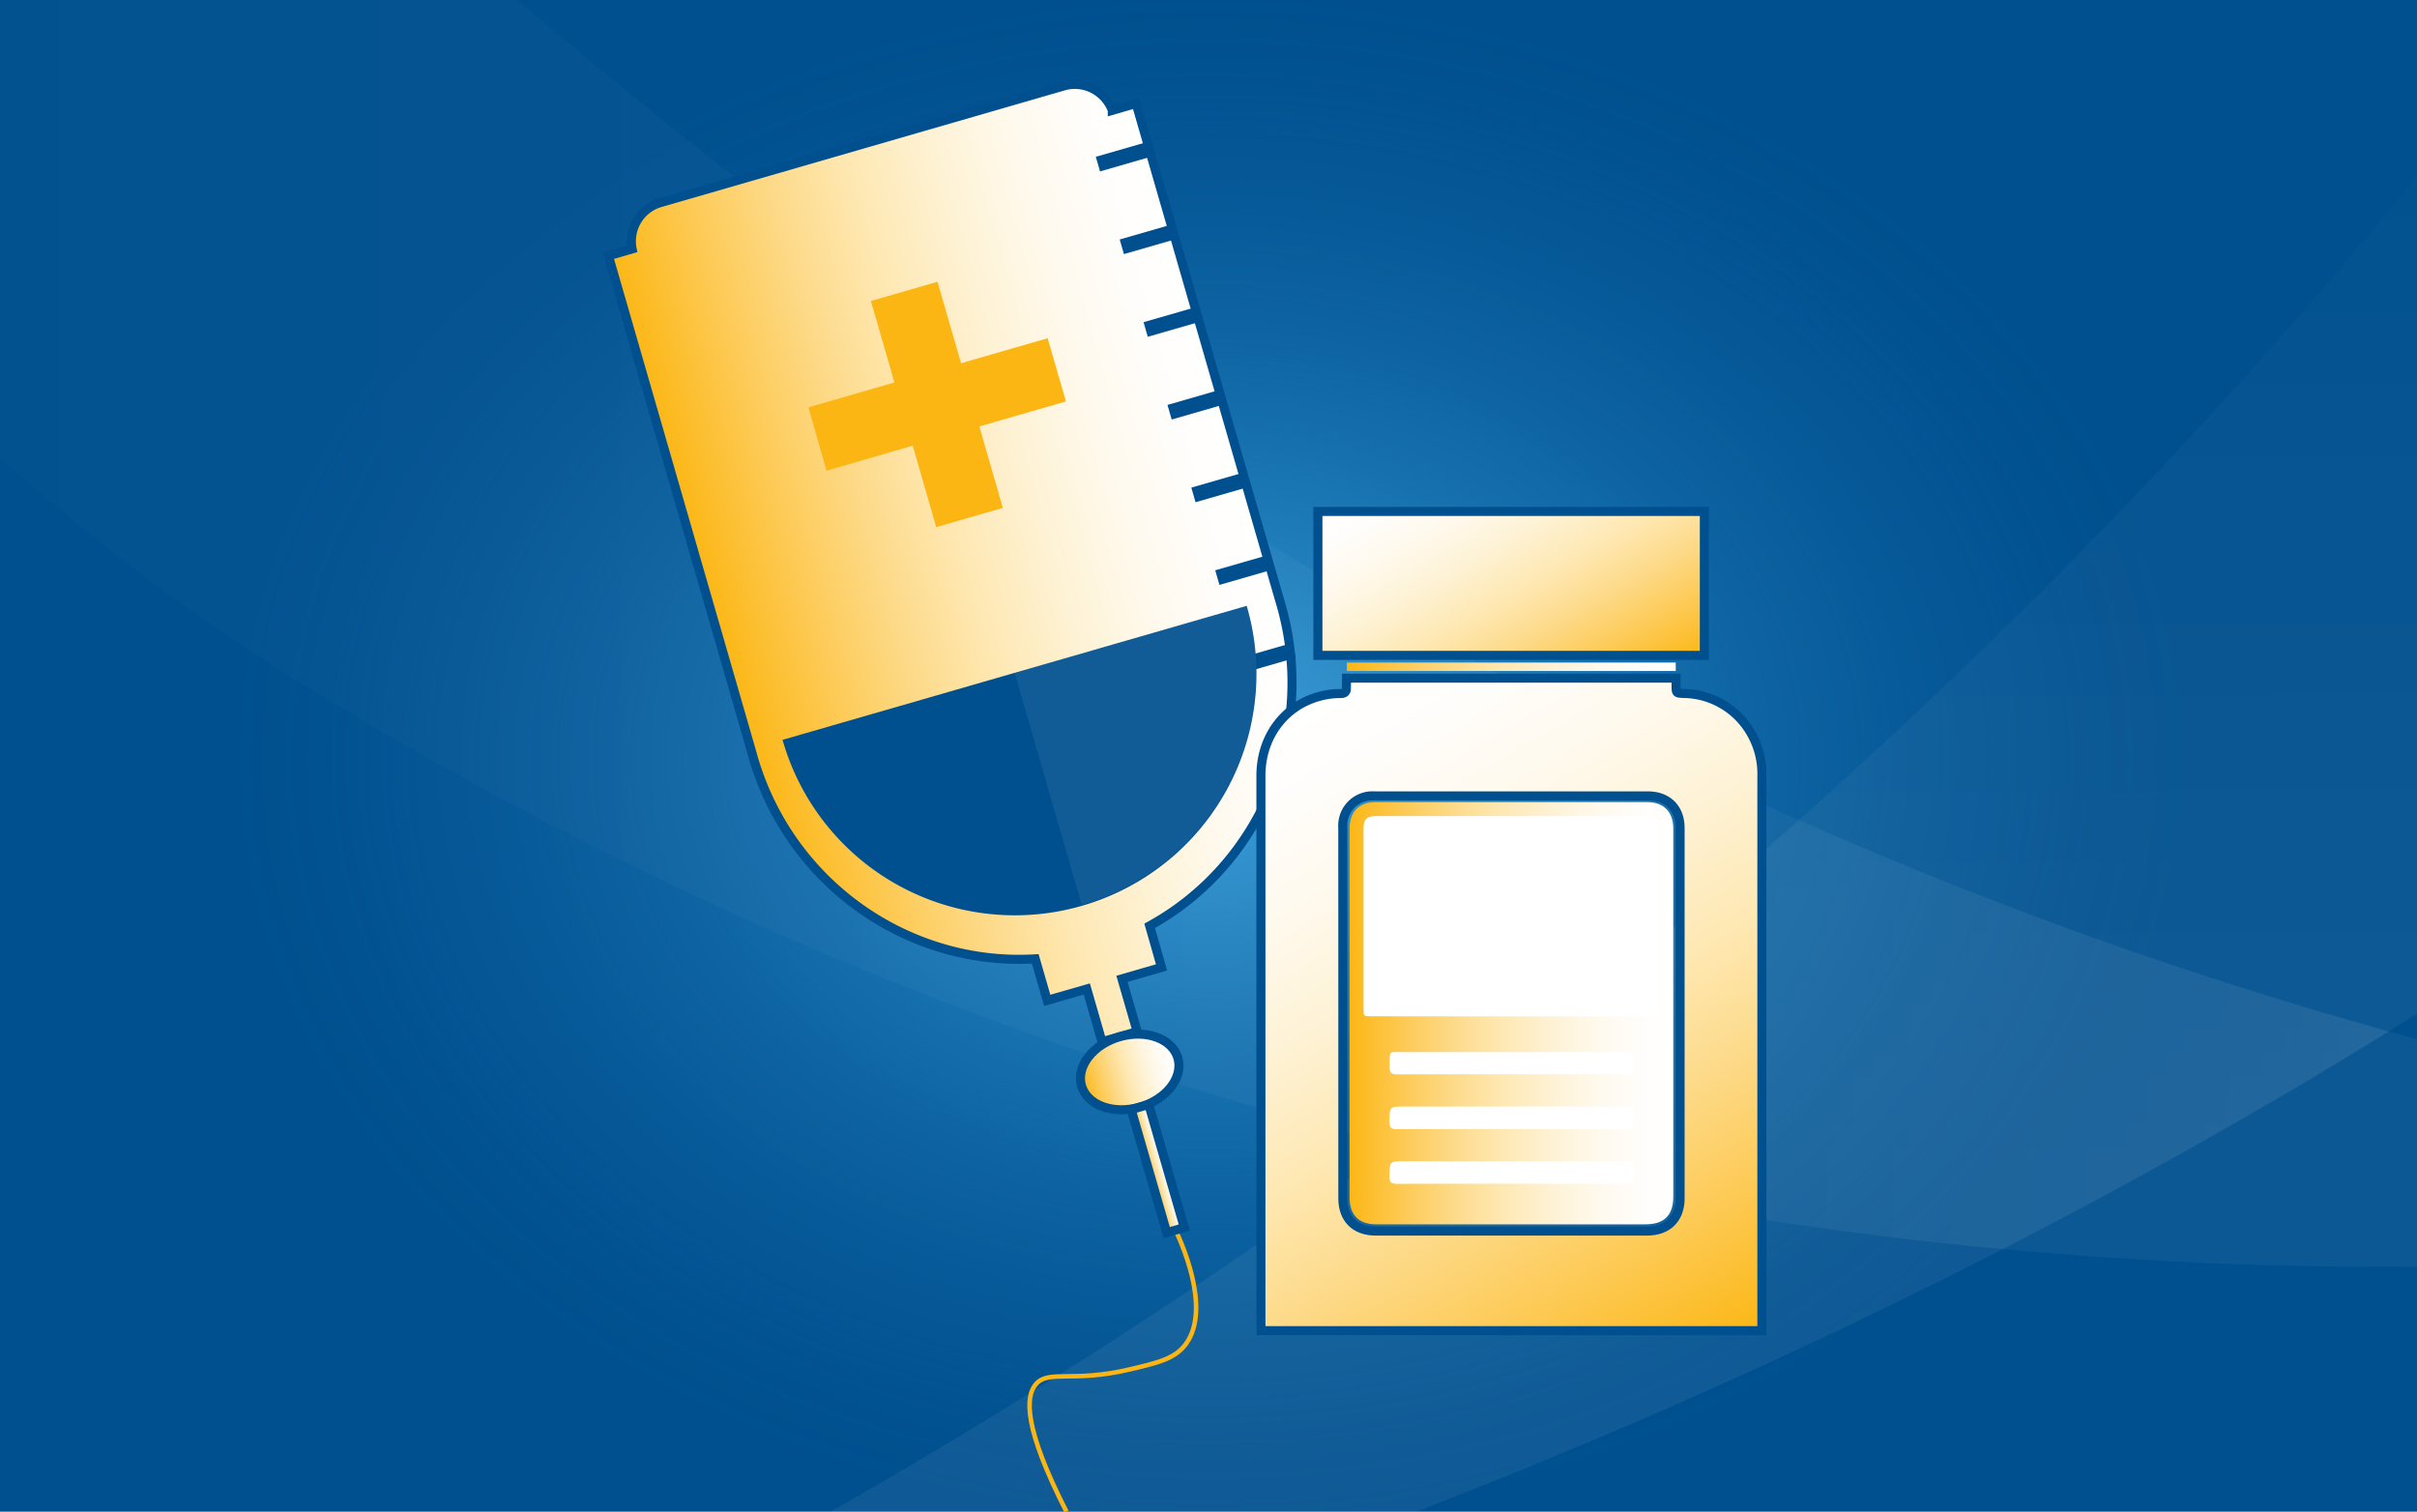 <?xml version="1.0" encoding="UTF-8"?> <svg xmlns="http://www.w3.org/2000/svg" xmlns:xlink="http://www.w3.org/1999/xlink" viewBox="0 0 534 334"><defs><radialGradient id="45a7c994-9e37-43cf-8bb6-e2a6a924da3e" cx="267.28" cy="161.29" r="216.78" gradientTransform="translate(0 41.75) scale(1 0.78)" gradientUnits="userSpaceOnUse"><stop offset="0" stop-color="#369dd9"></stop><stop offset="0.09" stop-color="#369dd9" stop-opacity="0.86"></stop><stop offset="0.27" stop-color="#369dd9" stop-opacity="0.6"></stop><stop offset="0.44" stop-color="#369dd9" stop-opacity="0.39"></stop><stop offset="0.6" stop-color="#369dd9" stop-opacity="0.22"></stop><stop offset="0.76" stop-color="#369dd9" stop-opacity="0.1"></stop><stop offset="0.89" stop-color="#369dd9" stop-opacity="0.03"></stop><stop offset="1" stop-color="#369dd9" stop-opacity="0"></stop></radialGradient><linearGradient id="16b3ee35-cbfb-4c2f-871e-2f93349a4a3b" x1="-191.86" y1="-39.44" x2="714.65" y2="-39.44" gradientUnits="userSpaceOnUse"><stop offset="0" stop-color="#fff" stop-opacity="0"></stop><stop offset="1" stop-color="#fff"></stop></linearGradient><linearGradient id="0ff7a127-ad1f-4dc9-8156-156d9d0abdde" x1="493.17" y1="-9.03" x2="484.29" y2="259.28" gradientTransform="translate(-11.55 14.91) rotate(-2.11)" xlink:href="#16b3ee35-cbfb-4c2f-871e-2f93349a4a3b"></linearGradient><linearGradient id="f76ffa84-531f-417a-b5fe-b92c29010d97" x1="308.44" y1="228.61" x2="527.87" y2="228.61" xlink:href="#16b3ee35-cbfb-4c2f-871e-2f93349a4a3b"></linearGradient><linearGradient id="5fa5fca6-b50a-4c90-8417-2828cc9c1c99" x1="173.62" y1="135.21" x2="294.94" y2="135.21" gradientTransform="translate(-43.68 65.56) rotate(-16.1)" gradientUnits="userSpaceOnUse"><stop offset="0" stop-color="#fcb614"></stop><stop offset="0.01" stop-color="#fcb819"></stop><stop offset="0.17" stop-color="#fdca55"></stop><stop offset="0.32" stop-color="#fdda89"></stop><stop offset="0.47" stop-color="#fee8b3"></stop><stop offset="0.62" stop-color="#fef2d4"></stop><stop offset="0.76" stop-color="#fff9ec"></stop><stop offset="0.89" stop-color="#fffdfa"></stop><stop offset="1" stop-color="#fff"></stop></linearGradient><linearGradient id="ff997db7-d3d2-4939-babf-7dbb91f9c1f8" x1="223.2" y1="245.89" x2="245.36" y2="245.89" gradientTransform="translate(15.34 -9.08)" xlink:href="#5fa5fca6-b50a-4c90-8417-2828cc9c1c99"></linearGradient><linearGradient id="60b9cbe8-2610-4784-9eba-3d82bb74bfd1" x1="232.26" y1="268.14" x2="236.3" y2="268.14" xlink:href="#5fa5fca6-b50a-4c90-8417-2828cc9c1c99"></linearGradient><linearGradient id="cafc9cb8-b1c8-4174-ab6c-b91f55956a23" x1="375.45" y1="301.96" x2="290.03" y2="154.01" gradientTransform="matrix(1, 0, 0, 1, 0, 0)" xlink:href="#5fa5fca6-b50a-4c90-8417-2828cc9c1c99"></linearGradient><linearGradient id="e7d990cd-3861-4625-983c-1767ab11ebfb" x1="351.42" y1="159.31" x2="316.3" y2="98.49" gradientTransform="matrix(1, 0, 0, 1, 0, 0)" xlink:href="#5fa5fca6-b50a-4c90-8417-2828cc9c1c99"></linearGradient><linearGradient id="beddfd86-b359-4a29-8a91-c20bd67cc8b4" x1="297.57" y1="147.32" x2="370.23" y2="147.32" gradientTransform="matrix(1, 0, 0, 1, 0, 0)" xlink:href="#5fa5fca6-b50a-4c90-8417-2828cc9c1c99"></linearGradient><linearGradient id="50aecce3-672f-4dd9-ae6c-d4db92c083f3" x1="298.11" y1="223.86" x2="369.7" y2="223.86" gradientTransform="matrix(1, 0, 0, 1, 0, 0)" xlink:href="#5fa5fca6-b50a-4c90-8417-2828cc9c1c99"></linearGradient></defs><title>thumbnail-treatment-planning</title><g id="e7e47812-49b8-466e-9d0c-e80fa63f75ba" data-name="Background"><rect width="534" height="334" fill="#00508f"></rect><path d="M497.12,334A303.29,303.29,0,0,0,528,199.76C528,121.88,499.25,51.33,452.69,0H81.87C35.31,51.33,6.56,121.88,6.56,199.76A303.29,303.29,0,0,0,37.44,334Z" fill="url(#45a7c994-9e37-43cf-8bb6-e2a6a924da3e)"></path><g opacity="0.3"><path id="d53858a9-5933-4757-9424-6c3f7d64964c" data-name="&lt;Path&gt;" d="M-191.86-358.78S142,227.75,714.65,258.57c0,0-322,92.21-646.66-106.72C-73.58,65.11-177.64-103.37-191.86-358.78Z" opacity="0.2" fill="url(#16b3ee35-cbfb-4c2f-871e-2f93349a4a3b)"></path><path id="466bda70-e8ad-4795-8e29-73cd2f4da7b0" data-name="&lt;Path&gt;" d="M845.64-755S819.1,85.21,26.93,410c0,0,461.22-50.51,757.86-401.22C949.78-186.27,991.84-469.19,845.64-755Z" opacity="0.2" fill="url(#0ff7a127-ad1f-4dc9-8156-156d9d0abdde)"></path><path id="1f13f6db-7d33-42f0-ade0-f2e088b5ac4a" data-name="&lt;Path&gt;" d="M308.44,253.06A886,886,0,0,0,442.51,276c28.21-14.48,56.78-30.47,85.36-48.13a944.67,944.67,0,0,1-130.35-46.67Q355.69,218.34,308.44,253.06Z" opacity="0.2" fill="url(#f76ffa84-531f-417a-b5fe-b92c29010d97)"></path></g></g><g id="32912a1e-10fa-480d-8053-71da613e10fa" data-name="Playing an Active Role in Your Treatment Planning"><path d="M259.58,271.53c1,2,8.29,17.47,2.41,25.44-2.39,3.24-6.13,4.12-12.52,5.62-12.5,2.94-17.79,0-20.59,3.22-2.4,2.76-2.68,9.72,6.74,28.19" fill="none" stroke="#fcb614" stroke-miterlimit="10"></path><path d="M251,22.86l-5.25,1.52A8.85,8.85,0,0,0,235,19L145.87,44.78A8.86,8.86,0,0,0,139.66,55l-5.24,1.52L166.29,166.9h0a2.46,2.46,0,0,0,.07.29c8.18,28.32,34.55,46.34,62.36,44.66l2.65,9.18,8.74-2.52,3.36,11.66,3.89-1.12,3.89-1.13-3.37-11.65,8.74-2.53L254,204.56c24.42-13.41,37.13-42.71,29-71,0-.1-.06-.19-.09-.29h0Z" stroke="#00508f" stroke-miterlimit="10" stroke-width="2" fill="url(#5fa5fca6-b50a-4c90-8417-2828cc9c1c99)"></path><ellipse cx="249.61" cy="236.82" rx="11.08" ry="8.09" transform="translate(-55.9 78.53) rotate(-16.1)" stroke="#00508f" stroke-miterlimit="10" stroke-width="2" fill="url(#ff997db7-d3d2-4939-babf-7dbb91f9c1f8)"></ellipse><polygon points="257.77 272.35 261.65 271.22 253.8 244.03 251.86 244.59 249.91 245.15 257.77 272.35" stroke="#00508f" stroke-miterlimit="10" stroke-width="2" fill="url(#60b9cbe8-2610-4784-9eba-3d82bb74bfd1)"></polygon><rect x="242.34" y="32.92" width="11.78" height="3.36" transform="translate(0.14 70.22) rotate(-16.1)" fill="#00508f"></rect><rect x="247.62" y="51.19" width="11.78" height="3.36" transform="translate(-4.72 72.4) rotate(-16.1)" fill="#00508f"></rect><rect x="252.89" y="69.46" width="11.78" height="3.36" transform="translate(-9.58 74.58) rotate(-16.1)" fill="#00508f"></rect><rect x="258.17" y="87.74" width="11.78" height="3.36" transform="translate(-14.44 76.76) rotate(-16.1)" fill="#00508f"></rect><rect x="263.44" y="106.01" width="11.78" height="3.36" transform="translate(-19.3 78.94) rotate(-16.1)" fill="#00508f"></rect><rect x="268.72" y="124.28" width="11.78" height="3.36" transform="translate(-24.16 81.12) rotate(-16.1)" fill="#00508f"></rect><rect x="274.31" y="143.62" width="11.78" height="3.36" transform="translate(-29.31 83.43) rotate(-16.1)" fill="#00508f"></rect><path d="M275.44,133.86a53.37,53.37,0,1,1-102.55,29.61" fill="#00508f"></path><path d="M224.17,148.66,239,199.93a53.36,53.36,0,0,0,36.47-66.07Z" fill="#fff" opacity="0.07"></path><path d="M235.51,88.7l-19.14,5.52,5.19,18-14.72,4.25-5.19-18L182.6,104l-4-14,19-5.5-5.19-18,14.72-4.25,5.2,18,19.13-5.52Z" fill="#fcb614"></path><path d="M368.4,266.33h-69c0-1-.07-1.95-.07-2.9q0-40.12,0-80.25c0-2.61.45-3.33,1.79-3.33q32.85.1,65.69,0c1.17,0,1.7.49,1.7,3q-.06,40.78,0,81.58C368.46,264.94,368.43,265.47,368.4,266.33Z" fill="#fff"></path><path d="M297.5,149.83h72.81v1.62c0,1.71,0,1.69,1.68,1.77a17.37,17.37,0,0,1,15,9,18,18,0,0,1,2.27,9.44q0,29.91,0,59.82V294H278.64c0-.5-.06-.95-.06-1.41q0-60.58,0-121.17c0-9.17,5.86-16.38,14.52-17.92a16.39,16.39,0,0,1,3-.26c1,0,1.42-.35,1.36-1.35C297.47,151.23,297.5,150.56,297.5,149.83Zm-.82,74h0v40.91c0,4.52,2.73,7.25,7.24,7.25h60c4.51,0,7.27-2.74,7.27-7.23q0-40.91,0-81.82c0-4.34-2.76-7.09-7.12-7.09H303.67a6.57,6.57,0,0,0-7,7Q296.68,203.3,296.68,223.8Z" stroke="#00508f" stroke-miterlimit="10" stroke-width="2" fill="url(#cafc9cb8-b1c8-4174-ab6c-b91f55956a23)"></path><path d="M291.17,144.8V113h85.38v31.8Z" stroke="#00508f" stroke-miterlimit="10" stroke-width="2" fill="url(#e7d990cd-3861-4625-983c-1767ab11ebfb)"></path><path d="M297.57,148.25v-1.86h72.66v1.86Z" fill="url(#beddfd86-b359-4a29-8a91-c20bd67cc8b4)"></path><path d="M369.69,223.82q0,20.27,0,40.52c0,4.18-2,6.17-6.17,6.17H304c-3.76,0-5.83-2.08-5.83-5.86q0-40.83,0-81.67c0-3.59,2.14-5.76,5.72-5.76H363.9c3.65,0,5.79,2.17,5.79,5.82Q369.71,203.44,369.69,223.82Zm-35.81.75h0c10.35,0,20.71,0,31.06,0,1.24,0,1.62-.41,1.62-1.63,0-13.29,0-26.57,0-39.85,0-2.1-.68-2.78-2.74-2.78H304c-2.07,0-2.76.69-2.75,2.77v39.75c0,1.67,0,1.71,1.72,1.71Zm0,24.89h23.65c3.34,0,3.34,0,3.32-3.29,0-1.69,0-1.69-1.72-1.69H310.38c-3.41,0-3.35,0-3.41,3.35,0,1.32.41,1.66,1.69,1.66C317.05,249.44,325.44,249.46,333.84,249.46Zm.08-12.11q12.07,0,24.15,0c3.1,0,2.73.36,2.74-2.7,0-2.2,0-2.2-2.26-2.2h-48.3c-3.83,0-3.15-.42-3.28,3.24,0,1.28.34,1.69,1.65,1.68C317.05,237.32,325.48,237.34,333.92,237.35Zm-.08,24.19h23.78c3.2,0,3.2,0,3.2-3.15,0-1.82,0-1.82-1.86-1.82H310.39c-3.42,0-3.36,0-3.42,3.35,0,1.32.43,1.65,1.69,1.64C317.05,261.51,325.45,261.53,333.84,261.54Z" fill="url(#50aecce3-672f-4dd9-ae6c-d4db92c083f3)"></path></g></svg> 